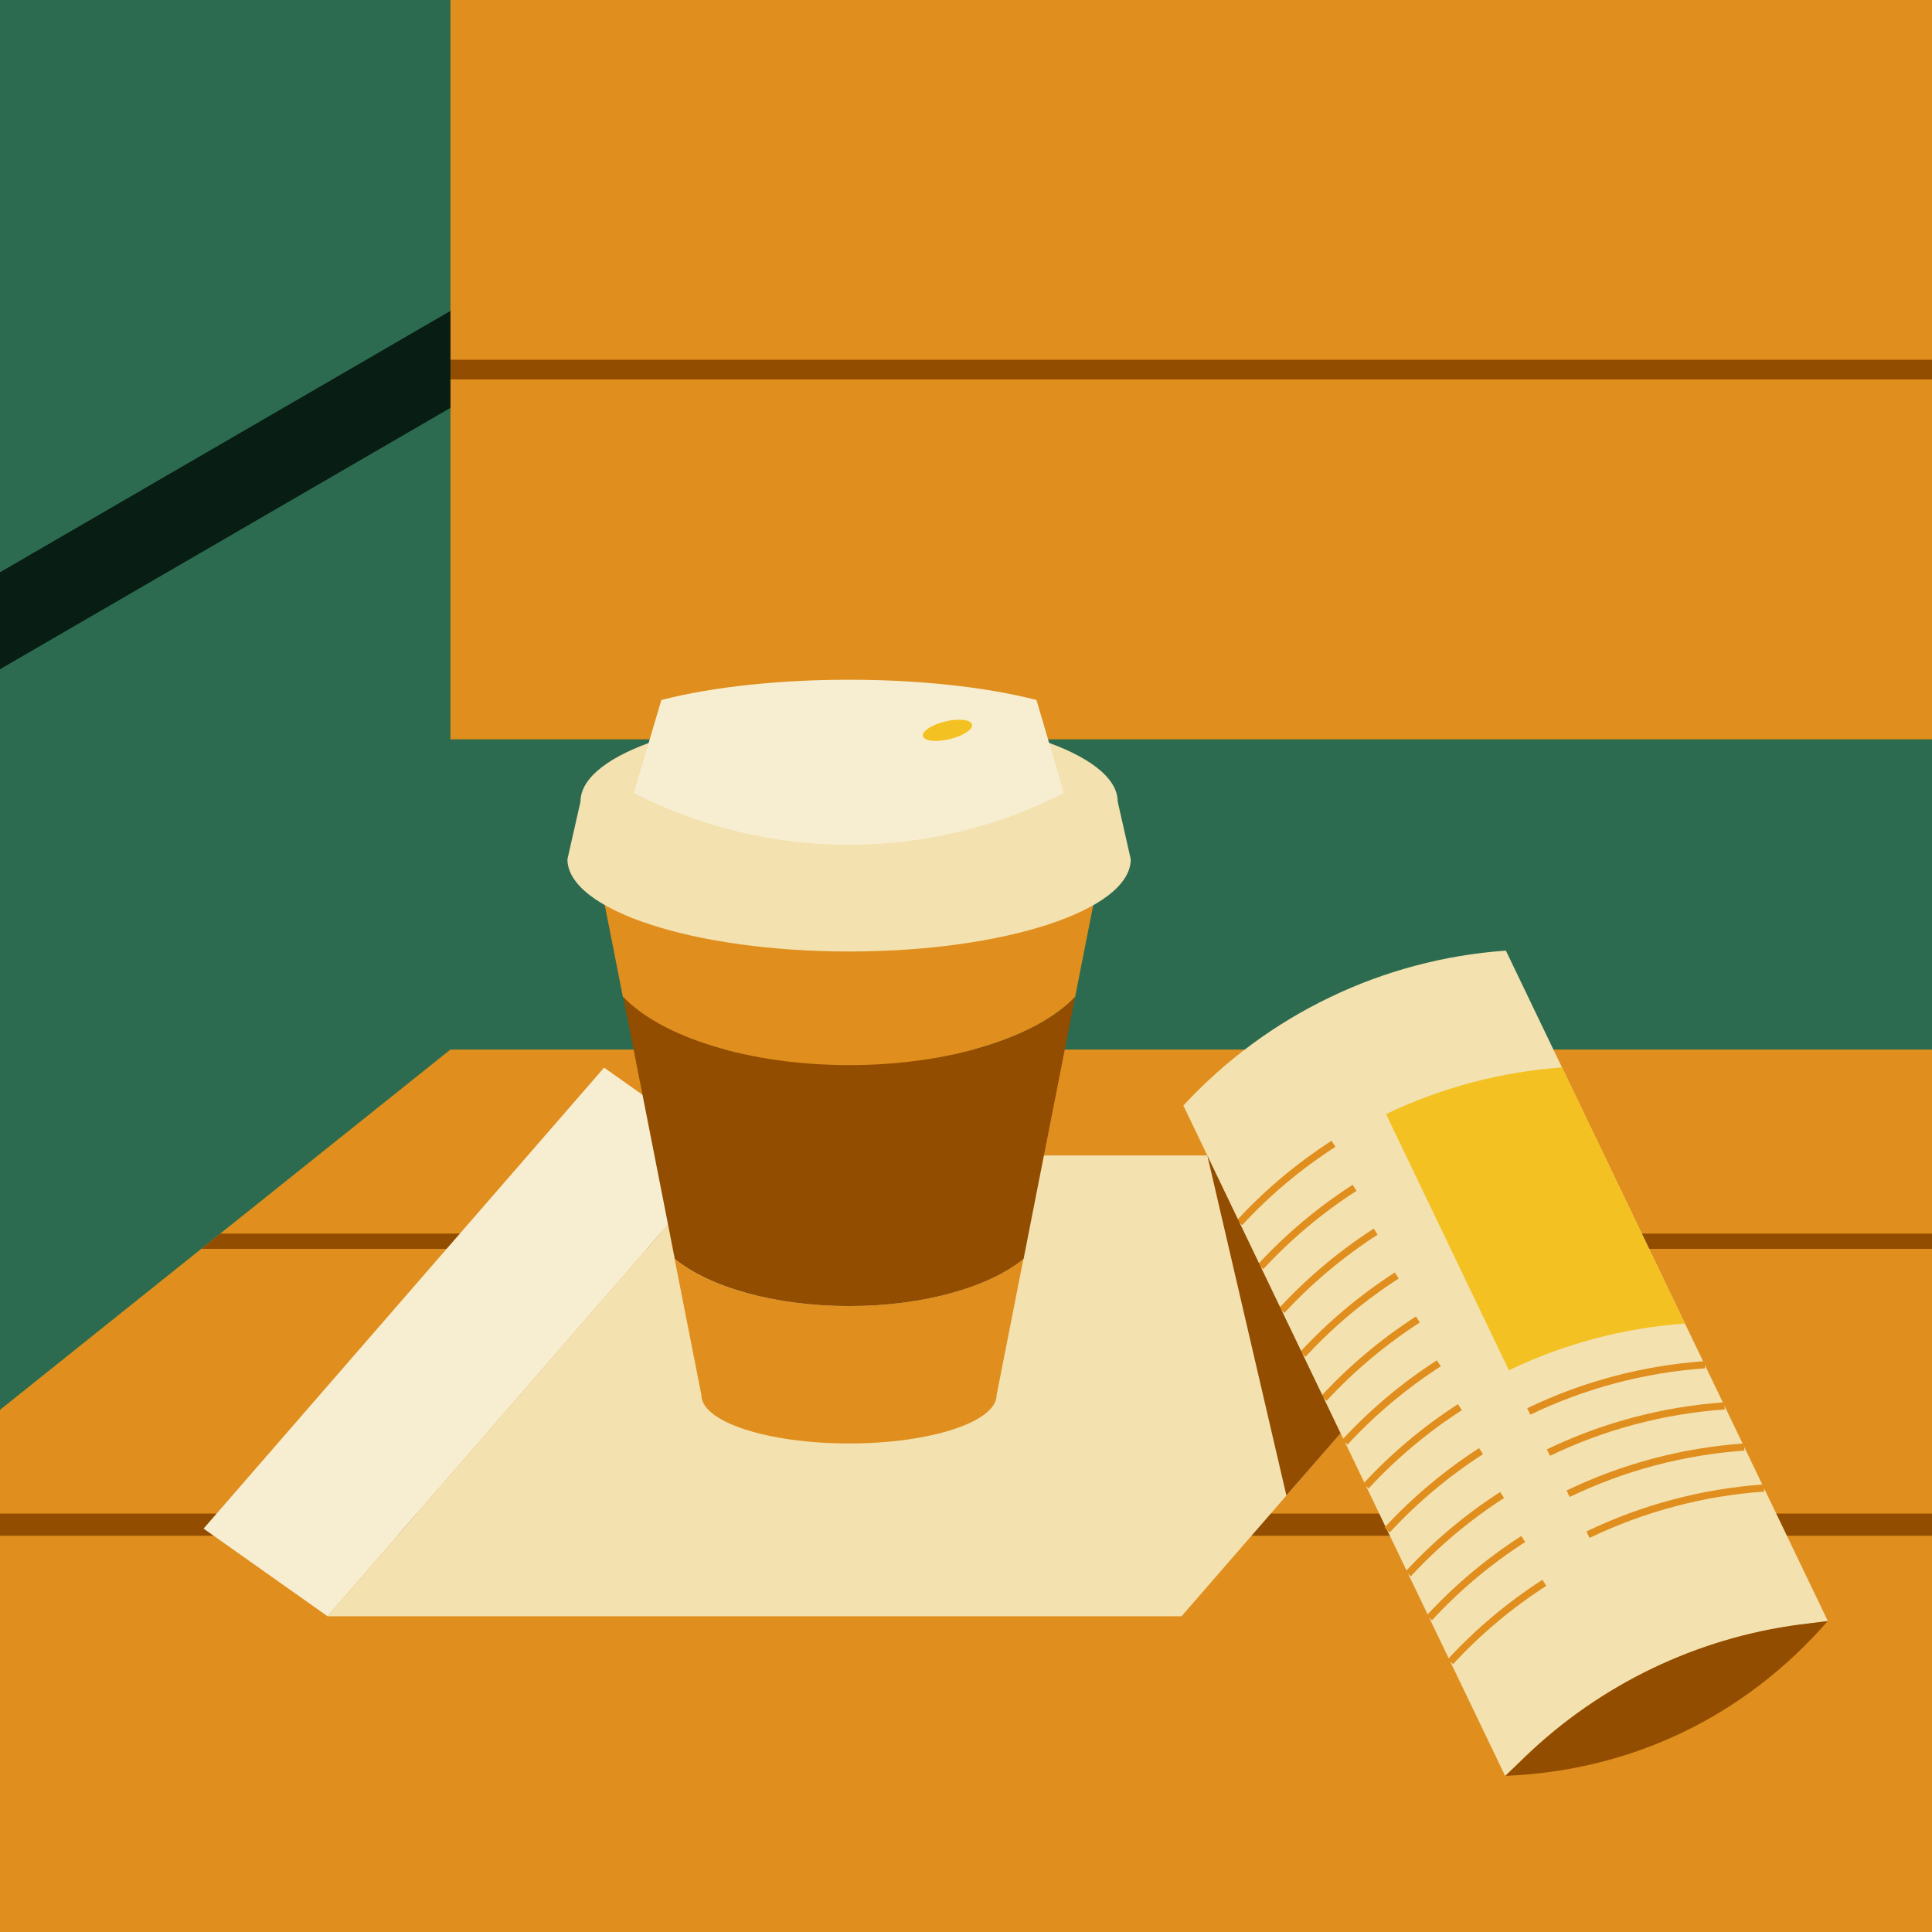 <?xml version="1.0" encoding="utf-8"?>
<!-- Generator: Adobe Illustrator 27.1.1, SVG Export Plug-In . SVG Version: 6.00 Build 0)  -->
<svg version="1.1" id="Layer_1" xmlns="http://www.w3.org/2000/svg" xmlns:xlink="http://www.w3.org/1999/xlink" x="0px" y="0px"
	 viewBox="0 0 1080 1080" style="enable-background:new 0 0 1080 1080;" xml:space="preserve">
<style type="text/css">
	.st0{fill:#2C6B4F;}
	.st1{fill:#E08E1D;}
	.st2{fill:#924D00;}
	.st3{fill:#F3E1AF;}
	.st4{fill:#F7EED2;}
	.st5{fill:#F4C122;}
	.st6{fill:none;stroke:#E08E1D;stroke-width:4;stroke-miterlimit:10;}
	.st7{fill:#97B75E;}
	.st8{fill:#081D14;}
</style>
<g>
</g>
<rect x="0" class="st0" width="1080" height="1080"/>
<rect x="251.8" y="0" class="st1" width="828.2" height="413.3"/>
<rect x="251.8" y="201.1" class="st2" width="828.2" height="11"/>
<g>
	<polygon class="st1" points="1080,586.7 1080,1080 0,1080 0,788.1 112.5,698.1 123.1,689.6 251.8,586.7 	"/>
	<polygon class="st2" points="1080,689.6 1080,698.1 112.5,698.1 123.1,689.6 	"/>
	<rect x="0" y="846.1" class="st2" width="1080" height="12.4"/>
</g>
<polygon class="st3" points="884.3,645.9 407,645.9 183.1,903.5 660.5,903.5 "/>
<polygon class="st4" points="113.8,854.5 337.7,596.8 407,645.9 183.1,903.5 "/>
<g>
	<path class="st1" d="M474.6,730.1c41.9,0,78.4-10.6,97.5-26.4l-15,76.2c0,14.9-36.9,27-82.5,27c-45.6,0-82.5-12.1-82.5-27l-15-76.2
		C396.1,719.5,432.7,730.1,474.6,730.1z"/>
	<path class="st1" d="M612.5,499.1l-6.5,32.8l-5,25.4c-21.3,22.4-69.9,38.1-126.4,38.1c-56.5,0-105.1-15.7-126.4-38.1l-5-25.4
		l-6.5-32.8H612.5z"/>
	<path class="st2" d="M601,557.3l-23.9,121.4l-4.9,25c-19.1,15.7-55.6,26.4-97.5,26.4c-41.9,0-78.5-10.7-97.5-26.4l-4.9-25
		l-23.9-121.4c21.3,22.4,69.9,38.1,126.4,38.1C531.2,595.4,579.7,579.7,601,557.3z"/>
	<path class="st3" d="M632.1,480.3c0,28.5-70.5,51.6-157.4,51.6c-87,0-157.5-23.2-157.5-51.6l1.7-7.5l5.6-24.7
		c0-27.2,67.2-49.2,150.2-49.2c82.9,0,150.1,22.1,150.1,49.2l5.6,24.7L632.1,480.3z"/>
	<path class="st4" d="M579.4,391.3c-58.7-15.1-151-15.1-209.7,0l-15.4,52l0,0c75.5,38.6,165,38.6,240.4,0l0,0L579.4,391.3z"/>
	
		<ellipse transform="matrix(0.973 -0.231 0.231 0.973 -79.931 133.096)" class="st5" cx="529.5" cy="408.5" rx="14.1" ry="5.1"/>
</g>
<g>
	<path class="st3" d="M841.8,531.4l180,374.8l-0.1,0l-15.5,2c-57.7,7.5-111.5,33.4-153.4,73.7l-11.3,10.9l-0.1,0L661.5,618
		c23.5-25.4,51.3-45.8,81.9-60.5C773.9,542.8,807.4,533.8,841.8,531.4z"/>
	<path class="st6" d="M692.9,683.5c15.7-17,33.3-31.7,52.5-44.1"/>
	<path class="st6" d="M704.7,708.1c15.7-17,33.3-31.7,52.5-44.1"/>
	<path class="st6" d="M716.5,732.6c15.7-17,33.3-31.7,52.5-44.1"/>
	<path class="st6" d="M728.3,757.1c15.7-17,33.3-31.7,52.5-44.1"/>
	<path class="st6" d="M740.1,781.7c15.7-17,33.3-31.7,52.5-44.1"/>
	<path class="st6" d="M751.8,806.2c15.7-17,33.3-31.7,52.5-44.1"/>
	<path class="st6" d="M763.6,830.7c15.7-17,33.3-31.7,52.5-44.1"/>
	<path class="st6" d="M775.4,855.3c15.7-17,33.3-31.7,52.5-44.1"/>
	<path class="st6" d="M787.2,879.8c15.7-17,33.3-31.7,52.5-44.1"/>
	<path class="st6" d="M799,904.4c15.7-17,33.3-31.7,52.5-44.1"/>
	<path class="st6" d="M810.8,928.9c15.7-17,33.3-31.7,52.5-44.1"/>
	<path class="st5" d="M941.9,739.9c-34.4,2.4-67.9,11.4-98.4,26.1l-68.7-143.2c30.6-14.7,64-23.6,98.4-26.1L941.9,739.9z"/>
	<path class="st6" d="M953,762.9c-34.4,2.4-67.9,11.4-98.4,26.1"/>
	<path class="st6" d="M964,785.9c-34.4,2.4-67.9,11.4-98.4,26.1"/>
	<path class="st6" d="M975,808.9c-34.4,2.4-67.9,11.4-98.4,26.1"/>
	<path class="st6" d="M986.1,831.8c-34.4,2.4-67.9,11.4-98.4,26.1"/>
	<path class="st2" d="M1021.7,906.2c-46.4,53.3-109.6,83.7-180.2,86.5l11.3-10.9c42-40.3,95.7-66.1,153.4-73.7L1021.7,906.2z"/>
	<line class="st7" x1="1021.8" y1="906.2" x2="1021.7" y2="906.2"/>
</g>
<polygon class="st8" points="251.8,173.8 0,319.9 0,374.1 251.8,228 "/>
<polygon class="st2" points="674.9,645.9 719.1,836 749.4,801.2 "/>
</svg>

